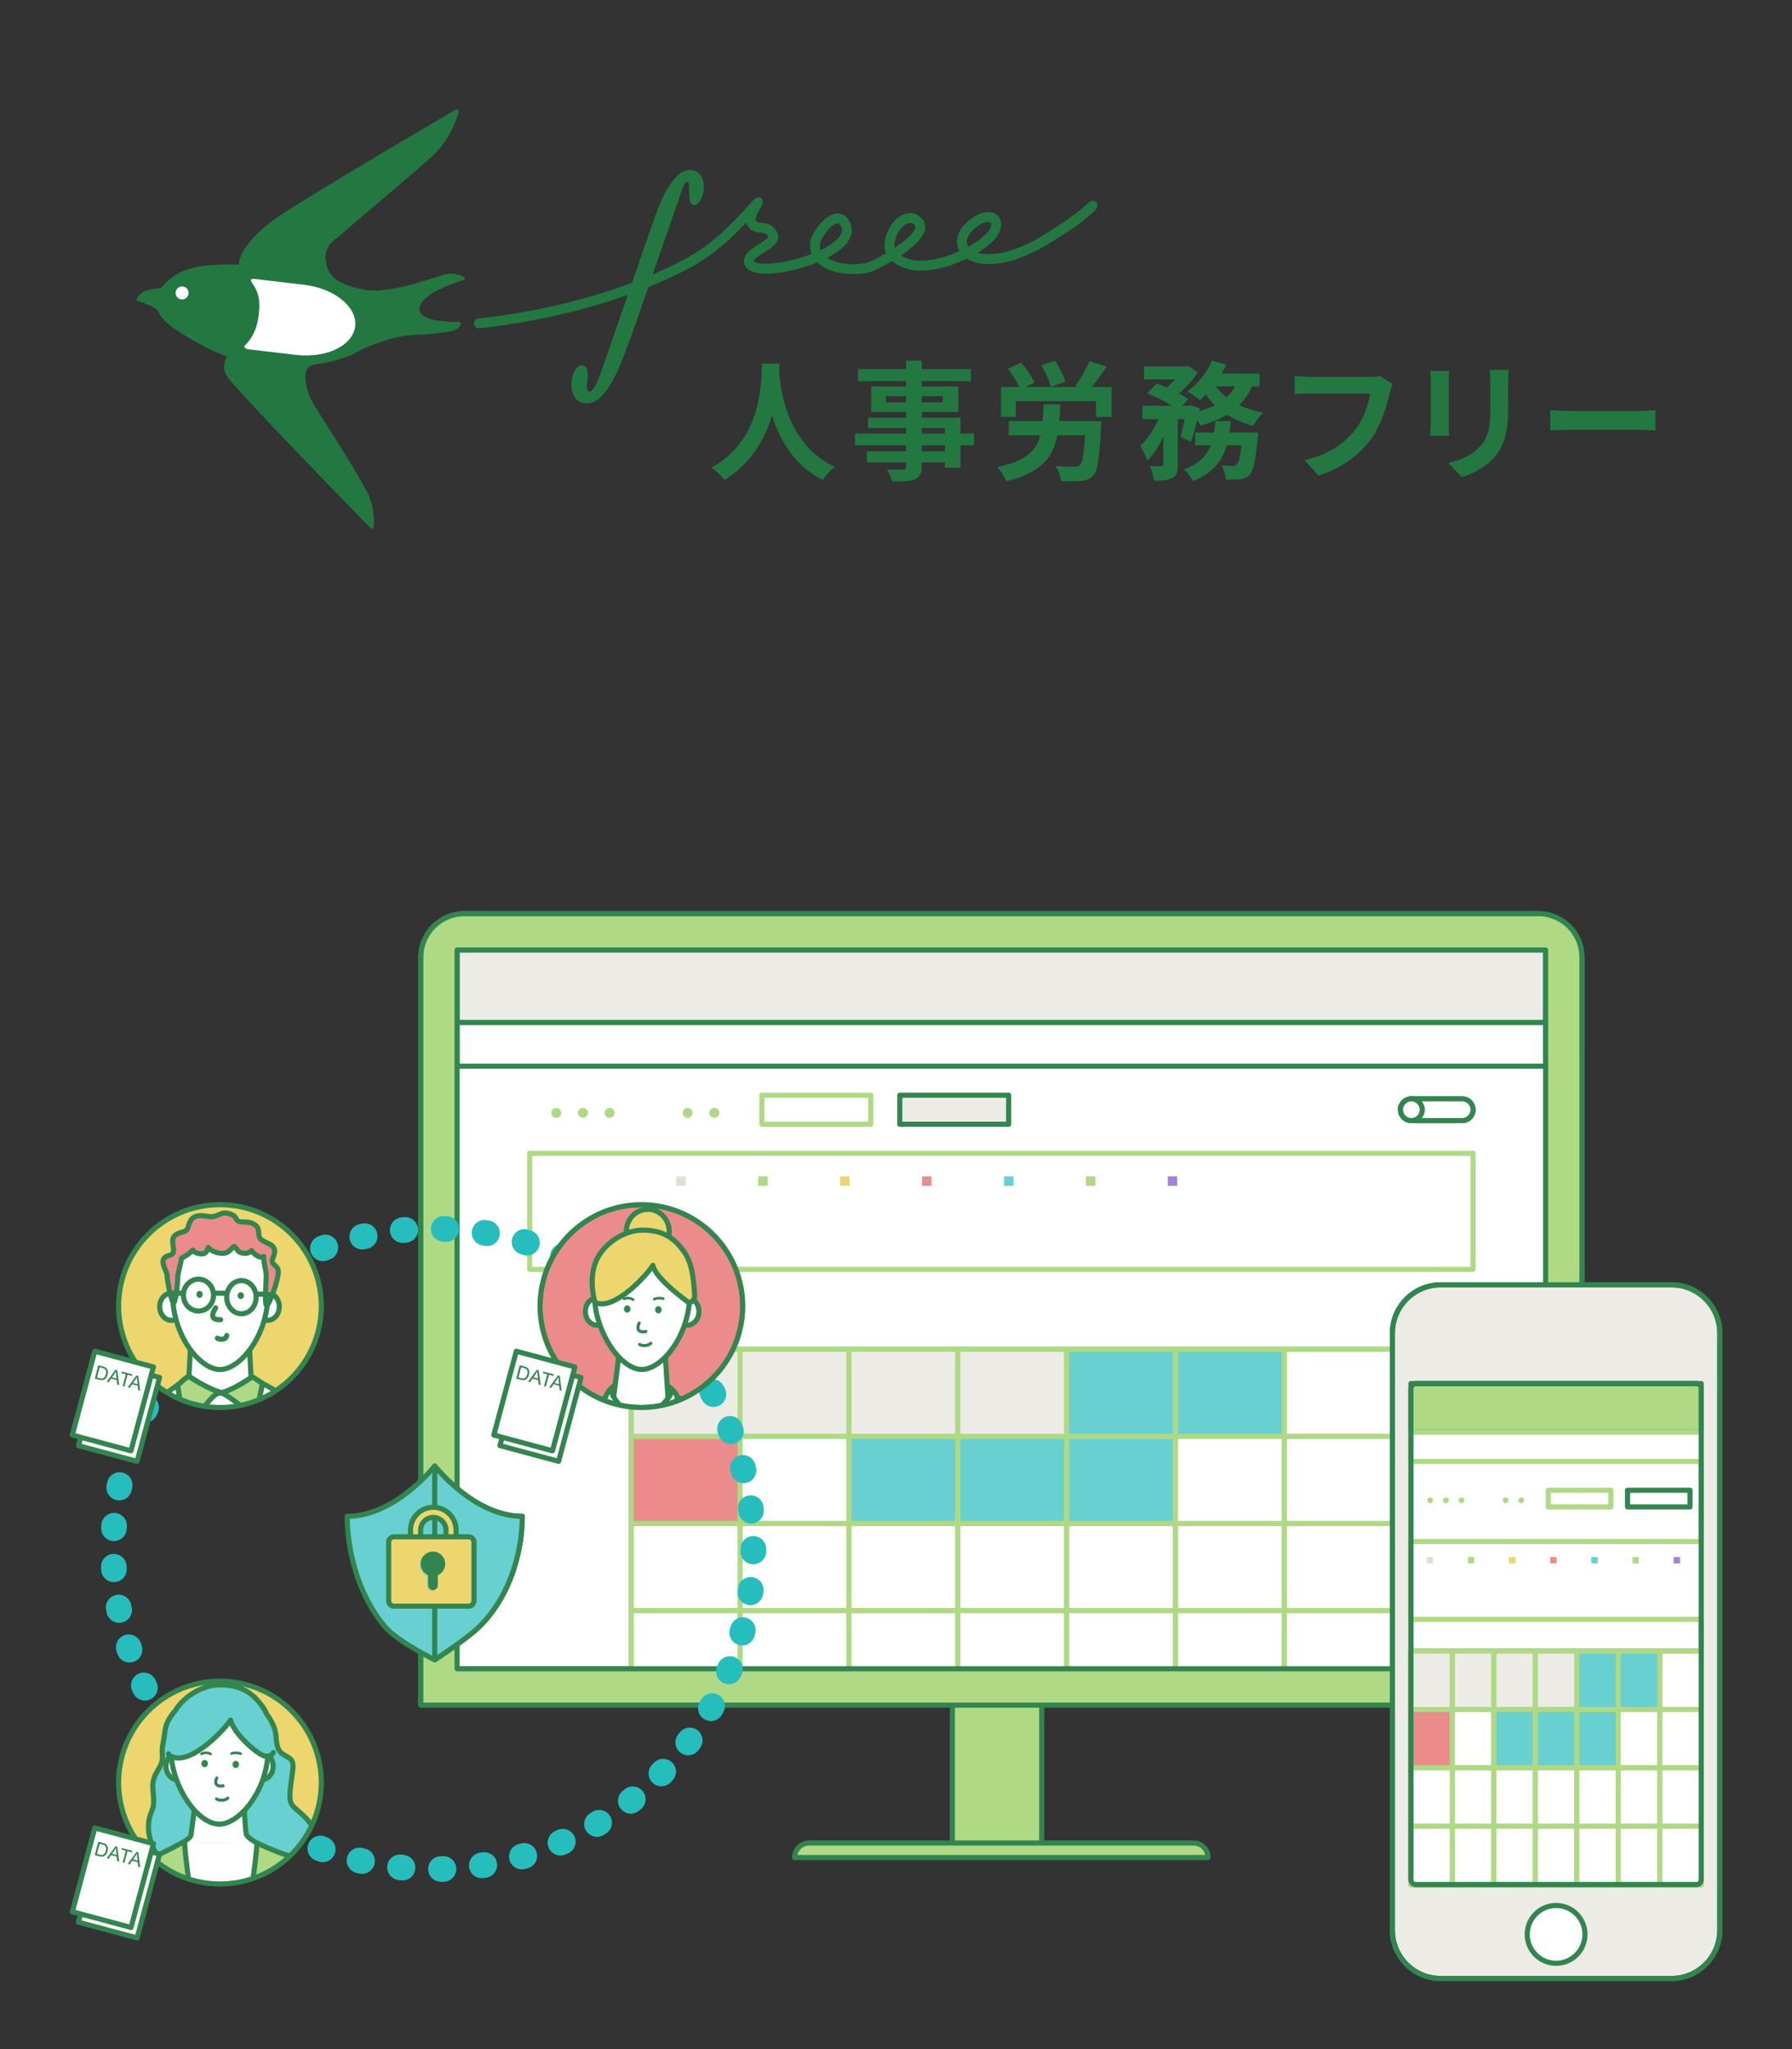 <?xml version="1.0" encoding="utf-8"?>
<!-- Generator: Adobe Illustrator 23.0.0, SVG Export Plug-In . SVG Version: 6.00 Build 0)  -->
<svg version="1.1" id="レイヤー_1" xmlns="http://www.w3.org/2000/svg" xmlns:xlink="http://www.w3.org/1999/xlink" x="0px"
	 y="0px" viewBox="0 0 700 800" style="enable-background:new 0 0 700 800;" xml:space="preserve">
<rect x="0" y="0" width="700" height="800" fill="#333333" stroke="none"/>
<style type="text/css">
	.st0{fill:#EDEBE6;stroke:#338550;stroke-width:2;stroke-linecap:round;stroke-linejoin:round;stroke-miterlimit:10;}
	.st1{fill:#FFFFFF;stroke:#338550;stroke-width:1.866;stroke-linecap:round;stroke-linejoin:round;stroke-miterlimit:10;}
	.st2{fill:#AFD984;stroke:#338550;stroke-width:2;stroke-linecap:round;stroke-linejoin:round;stroke-miterlimit:10;}
	.st3{fill:none;stroke:#338550;stroke-width:2;stroke-linecap:round;stroke-linejoin:round;stroke-miterlimit:10;}
	.st4{fill:#FFFFFF;stroke:#338550;stroke-width:2;stroke-linecap:round;stroke-linejoin:round;stroke-miterlimit:10;}
	.st5{fill:#FFFFFF;stroke:#AFD984;stroke-width:2;stroke-linecap:round;stroke-linejoin:round;stroke-miterlimit:10;}
	.st6{fill:#EDEBE6;stroke:#AFD984;stroke-width:2;stroke-linecap:round;stroke-linejoin:round;stroke-miterlimit:10;}
	.st7{fill:#EC8B8B;stroke:#AFD984;stroke-width:2;stroke-miterlimit:10;}
	.st8{fill:#68D0D0;stroke:#AFD984;stroke-width:2;stroke-linecap:round;stroke-linejoin:round;stroke-miterlimit:10;}
	.st9{enable-background:new    ;}
	.st10{fill:#E2DED5;}
	.st11{fill:#AFD984;}
	.st12{fill:#ECD66D;}
	.st13{fill:#EC8B8B;}
	.st14{fill:#68D0D0;}
	.st15{fill:#A184D9;}
	.st16{fill:none;stroke:#26BDBD;stroke-width:10;stroke-linecap:round;stroke-linejoin:round;stroke-dasharray:1.002,15.03;}
	.st17{clip-path:url(#SVGID_2_);}
	.st18{fill:#EC8B8B;stroke:#338550;stroke-width:2;stroke-linecap:round;stroke-linejoin:round;stroke-miterlimit:10;}
	.st19{fill:#338550;stroke:#338550;stroke-width:0.5;stroke-linecap:round;stroke-linejoin:round;stroke-miterlimit:10;}
	.st20{fill:none;stroke:#338550;stroke-width:0.5;stroke-linecap:round;stroke-linejoin:round;stroke-miterlimit:10;}
	.st21{fill:none;}
	.st22{clip-path:url(#SVGID_6_);}
	.st23{fill:#ECD66D;stroke:#338550;stroke-width:2;stroke-linecap:round;stroke-linejoin:round;stroke-miterlimit:10;}
	.st24{fill:#FFFFFF;stroke:#338550;stroke-width:1.2;stroke-linecap:round;stroke-linejoin:round;stroke-miterlimit:10;}
	.st25{fill:#338550;}
	.st26{fill:#FFFFFF;stroke:#338550;stroke-linecap:round;stroke-linejoin:round;stroke-miterlimit:10;}
	.st27{clip-path:url(#SVGID_8_);fill:none;}
	
		.st28{clip-path:url(#SVGID_10_);fill:none;stroke:#338550;stroke-width:2;stroke-linecap:round;stroke-linejoin:round;stroke-miterlimit:10;}
	.st29{clip-path:url(#SVGID_12_);}
	.st30{fill:#68D0D0;stroke:#338550;stroke-width:2;stroke-linecap:round;stroke-linejoin:round;stroke-miterlimit:10;}
	.st31{fill:#FFFFFF;}
	.st32{fill:none;stroke:#338550;stroke-width:2;stroke-miterlimit:10;}
	.st33{fill:#BDD39F;}
	.st34{fill:#237841;}
</style>
<g>
	<path class="st0" d="M600.93,356.72H181.39c-9.39,0-17.01,7.61-17.01,17.01v34.02v212.6v45.35h17.01h419.54h17.01v-45.35V407.74
		v-34.02C617.94,364.33,610.32,356.72,600.93,356.72z"/>
	<rect x="178.55" y="407.17" class="st1" width="425.21" height="244.35"/>
	<g>
		<rect x="372.03" y="665.69" class="st2" width="34.88" height="56.95"/>
		<path class="st2" d="M316.07,719.54c-3.13,0-5.67,2.54-5.67,5.67h161.51c0-3.13-2.54-5.67-5.67-5.67H316.07z"/>
	</g>
	<rect x="178.55" y="370.89" class="st3" width="425.21" height="28.35"/>
	<rect x="178.55" y="399.24" class="st4" width="425.21" height="17.01"/>
	<rect x="206.9" y="450.26" class="st5" width="368.5" height="45.35"/>
	<rect x="246.59" y="526.79" class="st3" width="297.64" height="136.06"/>
	<rect x="246.59" y="526.79" class="st6" width="42.52" height="34.02"/>
	<rect x="246.59" y="560.81" class="st7" width="42.52" height="34.02"/>
	<rect x="246.59" y="594.83" class="st5" width="42.52" height="34.02"/>
	<rect x="246.59" y="628.84" class="st5" width="42.52" height="34.02"/>
	<rect x="289.11" y="526.79" class="st6" width="42.52" height="34.02"/>
	<rect x="289.11" y="560.81" class="st5" width="42.52" height="34.02"/>
	<rect x="289.11" y="594.83" class="st5" width="42.52" height="34.02"/>
	<rect x="289.11" y="628.84" class="st5" width="42.52" height="34.02"/>
	<rect x="331.63" y="526.79" class="st6" width="42.52" height="34.02"/>
	<rect x="331.63" y="560.81" class="st8" width="42.52" height="34.02"/>
	<rect x="331.63" y="594.83" class="st5" width="42.52" height="34.02"/>
	<rect x="331.63" y="628.84" class="st5" width="42.52" height="34.02"/>
	<rect x="374.15" y="526.79" class="st6" width="42.52" height="34.02"/>
	<rect x="374.15" y="560.81" class="st8" width="42.52" height="34.02"/>
	<rect x="374.15" y="594.83" class="st5" width="42.52" height="34.02"/>
	<rect x="374.15" y="628.84" class="st5" width="42.52" height="34.02"/>
	<rect x="416.67" y="526.79" class="st8" width="42.52" height="34.02"/>
	<rect x="416.67" y="560.81" class="st8" width="42.52" height="34.02"/>
	<rect x="416.67" y="594.83" class="st5" width="42.52" height="34.02"/>
	<rect x="416.67" y="628.84" class="st5" width="42.52" height="34.02"/>
	<rect x="459.19" y="526.79" class="st8" width="42.52" height="34.02"/>
	<rect x="459.19" y="560.81" class="st5" width="42.52" height="34.02"/>
	<rect x="459.19" y="594.83" class="st5" width="42.52" height="34.02"/>
	<rect x="459.19" y="628.84" class="st5" width="42.52" height="34.02"/>
	<rect x="501.71" y="526.79" class="st5" width="42.52" height="34.02"/>
	<rect x="501.71" y="560.81" class="st5" width="42.52" height="34.02"/>
	<rect x="501.71" y="594.83" class="st5" width="42.52" height="34.02"/>
	<rect x="501.71" y="628.84" class="st5" width="42.52" height="34.02"/>
	<rect x="297.61" y="427.58" class="st5" width="42.53" height="11.34"/>
	<rect x="351.48" y="427.58" class="st0" width="42.53" height="11.34"/>
	<g>
		<path class="st4" d="M547.07,433.25c0,2.35,1.9,4.25,4.25,4.25h19.84c2.35,0,4.25-1.9,4.25-4.25s-1.9-4.25-4.25-4.25h-19.84
			C548.97,429,547.07,430.9,547.07,433.25C547.07,433.25,547.07,430.9,547.07,433.25z"/>
		<path class="st4" d="M547.07,433.25c0,2.35,1.9,4.25,4.25,4.25h19.84c2.35,0,4.25-1.9,4.25-4.25s-1.9-4.25-4.25-4.25h-19.84
			C548.97,429,547.07,430.9,547.07,433.25C547.07,433.25,547.07,430.9,547.07,433.25z"/>
	</g>
	<path class="st4" d="M555.57,433.25c0,2.35-1.9,4.25-4.25,4.25s-4.25-1.9-4.25-4.25s1.9-4.25,4.25-4.25S555.57,430.9,555.57,433.25
		z"/>
	<path class="st2" d="M600.93,356.72H181.39c-9.39,0-17.01,7.61-17.01,17.01v34.02v212.6v45.35h17.01h419.54h17.01v-45.35V407.74
		v-34.02C617.94,364.33,610.32,356.72,600.93,356.72z M603.76,651.52H178.55V370.89h425.21V651.52z"/>
	<g class="st9">
		<path class="st10" d="M264.17,459.28h3.69v3.69h-3.69V459.28z"/>
	</g>
	<g class="st9">
		<path class="st11" d="M296.17,459.28h3.69v3.69h-3.69V459.28z"/>
	</g>
	<g class="st9">
		<path class="st12" d="M328.17,459.28h3.69v3.69h-3.69V459.28z"/>
	</g>
	<g class="st9">
		<path class="st13" d="M360.17,459.28h3.69v3.69h-3.69V459.28z"/>
	</g>
	<g class="st9">
		<path class="st14" d="M392.17,459.28h3.69v3.69h-3.69V459.28z"/>
	</g>
	<g class="st9">
		<path class="st11" d="M424.17,459.28h3.69v3.69h-3.69V459.28z"/>
	</g>
	<g class="st9">
		<path class="st15" d="M456.17,459.28h3.69v3.69h-3.69V459.28z"/>
	</g>
	<g class="st9">
		<path class="st11" d="M217.28,432.54c0.32,0,0.64,0.08,0.95,0.25s0.55,0.41,0.73,0.72s0.26,0.63,0.26,0.97
			c0,0.54-0.19,0.99-0.57,1.37s-0.83,0.57-1.37,0.57s-0.99-0.19-1.37-0.57s-0.57-0.83-0.57-1.37c0-0.34,0.09-0.66,0.26-0.97
			s0.41-0.55,0.73-0.71C216.63,432.62,216.95,432.54,217.28,432.54z"/>
		<path class="st11" d="M227.71,432.54c0.32,0,0.64,0.08,0.95,0.25s0.55,0.41,0.73,0.72s0.26,0.63,0.26,0.97
			c0,0.54-0.19,0.99-0.57,1.37s-0.83,0.57-1.37,0.57s-0.99-0.19-1.37-0.57s-0.57-0.83-0.57-1.37c0-0.34,0.09-0.66,0.26-0.97
			s0.41-0.55,0.73-0.71C227.07,432.62,227.38,432.54,227.71,432.54z"/>
		<path class="st11" d="M238.14,432.54c0.32,0,0.64,0.08,0.95,0.25s0.55,0.41,0.73,0.72s0.26,0.63,0.26,0.97
			c0,0.54-0.19,0.99-0.57,1.37s-0.83,0.57-1.37,0.57s-0.99-0.19-1.37-0.57s-0.57-0.83-0.57-1.37c0-0.34,0.09-0.66,0.26-0.97
			s0.41-0.55,0.73-0.71C237.5,432.62,237.81,432.54,238.14,432.54z"/>
	</g>
	<g class="st9">
		<path class="st11" d="M268.61,432.54c0.32,0,0.64,0.08,0.95,0.25s0.55,0.41,0.73,0.72s0.26,0.63,0.26,0.97
			c0,0.54-0.19,0.99-0.57,1.37s-0.83,0.57-1.37,0.57s-0.99-0.19-1.37-0.57s-0.57-0.83-0.57-1.37c0-0.34,0.09-0.66,0.26-0.97
			s0.41-0.55,0.73-0.71C267.96,432.62,268.28,432.54,268.61,432.54z"/>
		<path class="st11" d="M279.04,432.54c0.32,0,0.64,0.08,0.95,0.25s0.55,0.41,0.73,0.72s0.26,0.63,0.26,0.97
			c0,0.54-0.19,0.99-0.57,1.37s-0.83,0.57-1.37,0.57s-0.99-0.19-1.37-0.57s-0.57-0.83-0.57-1.37c0-0.34,0.09-0.66,0.26-0.97
			s0.41-0.55,0.73-0.71C278.39,432.62,278.71,432.54,279.04,432.54z"/>
	</g>
	<path class="st0" d="M671.79,753.62c0,10.34-8.46,18.8-18.81,18.8h-90.27c-10.34,0-18.81-8.46-18.8-18.8V520.43
		c0-10.34,8.46-18.81,18.8-18.81h90.27c10.34,0,18.81,8.46,18.81,18.81V753.62z"/>
	<path class="st3" d="M671.79,753.62c0,10.34-8.46,18.8-18.81,18.8h-90.27c-10.34,0-18.81-8.46-18.8-18.8V520.43
		c0-10.34,8.46-18.81,18.8-18.81h90.27c10.34,0,18.81,8.46,18.81,18.81V753.62z"/>
	<path class="st4" d="M619.13,755.21c0,6.23-5.05,11.29-11.28,11.29c-6.23,0-11.28-5.05-11.28-11.29c0-6.23,5.05-11.28,11.29-11.28
		C614.08,743.93,619.13,748.98,619.13,755.21z"/>
	<path class="st4" d="M664.54,733.88c0,1.04-0.85,1.88-1.89,1.88H553.04c-1.04,0-1.89-0.85-1.89-1.88V542.06
		c0-1.03,0.85-1.88,1.89-1.88h109.61c1.04,0,1.89,0.85,1.89,1.88V733.88z"/>
	<rect x="551.15" y="540.16" class="st2" width="113.39" height="18.99"/>
	<rect x="551.15" y="559.15" class="st5" width="113.39" height="11.4"/>
	<rect x="551.15" y="601.84" class="st5" width="113.39" height="30.39"/>
	<rect x="551.15" y="644.62" class="st3" width="113.39" height="91.16"/>
	<rect x="551.15" y="644.62" class="st6" width="16.2" height="22.79"/>
	<rect x="551.15" y="667.41" class="st7" width="16.2" height="22.79"/>
	<rect x="551.15" y="690.2" class="st5" width="16.2" height="22.79"/>
	<rect x="551.15" y="712.99" class="st5" width="16.2" height="22.79"/>
	<rect x="567.35" y="644.62" class="st6" width="16.2" height="22.79"/>
	<rect x="567.35" y="667.41" class="st5" width="16.2" height="22.79"/>
	<rect x="567.35" y="690.2" class="st5" width="16.2" height="22.79"/>
	<rect x="567.35" y="712.99" class="st5" width="16.2" height="22.79"/>
	<rect x="583.55" y="644.62" class="st6" width="16.2" height="22.79"/>
	<rect x="583.55" y="667.41" class="st8" width="16.2" height="22.79"/>
	<rect x="583.55" y="690.2" class="st5" width="16.2" height="22.79"/>
	<rect x="583.55" y="712.99" class="st5" width="16.2" height="22.79"/>
	<rect x="599.75" y="644.62" class="st6" width="16.2" height="22.79"/>
	<rect x="599.75" y="667.41" class="st8" width="16.2" height="22.79"/>
	<rect x="599.75" y="690.2" class="st5" width="16.2" height="22.79"/>
	<rect x="599.75" y="712.99" class="st5" width="16.2" height="22.79"/>
	<rect x="615.95" y="644.62" class="st8" width="16.2" height="22.79"/>
	<rect x="615.95" y="667.41" class="st8" width="16.2" height="22.79"/>
	<rect x="615.95" y="690.2" class="st5" width="16.2" height="22.79"/>
	<rect x="615.95" y="712.99" class="st5" width="16.2" height="22.79"/>
	<rect x="632.14" y="644.62" class="st8" width="16.2" height="22.79"/>
	<rect x="632.14" y="667.41" class="st5" width="16.2" height="22.79"/>
	<rect x="632.14" y="690.2" class="st5" width="16.2" height="22.79"/>
	<rect x="632.14" y="712.99" class="st5" width="16.2" height="22.79"/>
	<rect x="648.34" y="644.62" class="st5" width="16.2" height="22.79"/>
	<rect x="648.34" y="667.41" class="st5" width="16.2" height="22.79"/>
	<rect x="648.34" y="690.2" class="st5" width="16.2" height="22.79"/>
	<rect x="648.34" y="712.99" class="st5" width="16.2" height="22.79"/>
	<rect x="604.8" y="581.81" class="st5" width="24.43" height="6.51"/>
	<rect x="635.74" y="581.81" class="st4" width="24.43" height="6.51"/>
	<g class="st9">
		<path class="st10" d="M557.31,607.89h2.47v2.47h-2.47V607.89z"/>
	</g>
	<g class="st9">
		<path class="st11" d="M573.39,607.89h2.47v2.47h-2.47V607.89z"/>
	</g>
	<g class="st9">
		<path class="st12" d="M589.47,607.89h2.47v2.47h-2.47V607.89z"/>
	</g>
	<g class="st9">
		<path class="st13" d="M605.55,607.89h2.47v2.47h-2.47V607.89z"/>
	</g>
	<g class="st9">
		<path class="st14" d="M621.63,607.89h2.47v2.47h-2.47V607.89z"/>
	</g>
	<g class="st9">
		<path class="st11" d="M637.71,607.89h2.47v2.47h-2.47V607.89z"/>
	</g>
	<g class="st9">
		<path class="st15" d="M653.79,607.89h2.47v2.47h-2.47V607.89z"/>
	</g>
	<g class="st9">
		<path class="st11" d="M558.65,584.65c0.19,0,0.37,0.05,0.55,0.14c0.18,0.1,0.32,0.23,0.42,0.41s0.15,0.36,0.15,0.56
			c0,0.31-0.11,0.57-0.33,0.79c-0.22,0.22-0.48,0.33-0.79,0.33s-0.57-0.11-0.79-0.33c-0.22-0.22-0.33-0.48-0.33-0.79
			c0-0.19,0.05-0.38,0.15-0.56s0.24-0.31,0.42-0.41C558.28,584.7,558.47,584.65,558.65,584.65z"/>
		<path class="st11" d="M564.77,584.65c0.19,0,0.37,0.05,0.55,0.14c0.18,0.1,0.32,0.23,0.42,0.41s0.15,0.36,0.15,0.56
			c0,0.31-0.11,0.57-0.33,0.79c-0.22,0.22-0.48,0.33-0.79,0.33s-0.57-0.11-0.79-0.33c-0.22-0.22-0.33-0.48-0.33-0.79
			c0-0.19,0.05-0.38,0.15-0.56s0.24-0.31,0.42-0.41C564.41,584.7,564.59,584.65,564.77,584.65z"/>
		<path class="st11" d="M570.9,584.65c0.18,0,0.37,0.05,0.54,0.14c0.18,0.1,0.32,0.23,0.42,0.41s0.15,0.36,0.15,0.56
			c0,0.31-0.11,0.57-0.33,0.79c-0.22,0.22-0.48,0.33-0.79,0.33s-0.57-0.11-0.79-0.33c-0.22-0.22-0.33-0.48-0.33-0.79
			c0-0.19,0.05-0.38,0.15-0.56c0.1-0.18,0.24-0.31,0.42-0.41C570.52,584.69,570.71,584.65,570.9,584.65z"/>
	</g>
	<g class="st9">
		<path class="st11" d="M588.14,584.65c0.19,0,0.37,0.05,0.55,0.14c0.18,0.1,0.32,0.23,0.42,0.41s0.15,0.36,0.15,0.56
			c0,0.31-0.11,0.57-0.33,0.79c-0.22,0.22-0.48,0.33-0.79,0.33s-0.57-0.11-0.79-0.33c-0.22-0.22-0.33-0.48-0.33-0.79
			c0-0.19,0.05-0.38,0.15-0.56s0.24-0.31,0.42-0.41C587.77,584.7,587.95,584.65,588.14,584.65z"/>
		<path class="st11" d="M594.26,584.65c0.19,0,0.37,0.05,0.55,0.14c0.18,0.1,0.32,0.23,0.42,0.41s0.15,0.36,0.15,0.56
			c0,0.31-0.11,0.57-0.33,0.79c-0.22,0.22-0.48,0.33-0.79,0.33s-0.57-0.11-0.79-0.33c-0.22-0.22-0.33-0.48-0.33-0.79
			c0-0.19,0.05-0.38,0.15-0.56s0.24-0.31,0.42-0.41C593.89,584.7,594.07,584.65,594.26,584.65z"/>
	</g>
	<g>
		<ellipse class="st16" cx="169.26" cy="604.71" rx="125.02" ry="125.02"/>
	</g>
	<circle class="st12" cx="85.92" cy="509.91" r="39.59"/>
	<g>
		<g>
			<g>
				<defs>
					<circle id="SVGID_1_" cx="85.92" cy="509.91" r="39.59"/>
				</defs>
				<clipPath id="SVGID_2_">
					<use xlink:href="#SVGID_1_"  style="overflow:visible;"/>
				</clipPath>
				<g class="st17">
					<path class="st4" d="M62.39,510.16c0,2.94,2.04,5.32,4.55,5.32s4.55-2.38,4.55-5.32c0-2.94-2.04-5.32-4.55-5.32
						S62.39,507.22,62.39,510.16z"/>
					<path class="st4" d="M100,510.16c0,2.94,2.04,5.32,4.55,5.32s4.55-2.38,4.55-5.32c0-2.94-2.04-5.32-4.55-5.32
						C102.03,504.84,100,507.22,100,510.16z"/>
					<polygon class="st4" points="99.14,558.05 72.71,558.05 74.96,515.47 96.89,515.47 					"/>
					<path class="st4" d="M104.64,505.3c0,16.23-10.93,29.39-18.71,29.39s-18.5-13.16-18.5-29.39s8.87-29.39,18.5-29.39
						c6.18,0,16.15,7.88,19.63,16.06C107.49,496.53,104.64,499.49,104.64,505.3z"/>
					<path class="st18" d="M65.3,498.22c-0.03-2.14-2.73-5.07-1.1-7.1c0.89-1.11,3.03-0.8,3.44-2.08c0.58-1.82-0.73-4.12,0.1-5.91
						c0.55-1.19,2.46-1.89,3.65-2.16c2.34-0.52,1.9-2.11,2.84-4.01c0.89-1.8,2.4-2.36,4.28-2.36c1.66,0,3.05,0.56,4.72,0.37
						c1.57-0.18,2.92-1.33,4.48-1.4c1.06-0.05,2.55,0.45,3.47,0.96c0.92,0.51,0.92,1.41,1.59,2.02c0.76,0.69,2.71,0.49,3.66,0.58
						c1.08,0.1,1.87,0.25,2.83,0.84c2.06,1.25,1.56,2.54,1.95,4.6c0.44,2.29,3.94,2.48,5.32,4.05c1.65,1.87,0.2,3.51-0.17,5.42
						c-0.21,1.08,0.6,1.51,1.31,2.25c0.8,0.84,1.04,1.14,1.04,2.34c-0.01,3.2-3.5,12.75-4.5,13.03s-0.22-9.5-0.22-11.56
						c0-2.11-0.94-4.28-1-7.56c-1.25,1.14-4.4-1.33-4.69-2.31c-1.21,1.14-2.33,1.31-3.94,0.9c-1.6-0.4-1.72-1.5-2.83-2.52
						c-1.44,0.85-1.9,2.33-3.76,2.64c-2.11,0.35-5.08-0.57-6.45-2.24c-0.48,1.44-1,2.67-2.63,2.53c-1.07-0.1-2.87-0.37-3.35-1.49
						c-1.21,1.3-2.86,2.37-4.43,3.16c-0.38,2.72-1.5,5.72-1.5,7.78s-0.86,10.78-1.79,9.47C66.71,507.13,65.21,499.35,65.3,498.22"/>
					<path class="st4" d="M66.19,504.88h5.46h11.56h5.83c0,0,13.17,0.36,14.68,0.43c1.51,0.06,3.11,0.4,3.11,0.4"/>
					<path class="st4" d="M84.24,510.6c-2.94,4.75,0.5,4.63,1.96,4.63"/>
					<path class="st4" d="M84.92,522.47c0.5,0.44,3.34,0.94,3.64-1.06"/>
					<path class="st4" d="M83.42,505.63c0,3.43-2.64,6.22-5.89,6.22s-5.89-2.78-5.89-6.22c0-3.43,2.64-6.22,5.89-6.22
						C80.79,499.41,83.42,502.2,83.42,505.63z"/>
					<path class="st4" d="M100.06,506.44c0,3.57-2.57,6.47-5.75,6.47s-5.75-2.9-5.75-6.47s2.57-6.47,5.75-6.47
						S100.06,502.87,100.06,506.44z"/>
					<path class="st19" d="M78.94,505.35c0,0.62-0.44,1.11-0.99,1.11c-0.54,0-0.99-0.5-0.99-1.11s0.44-1.11,0.99-1.11
						C78.5,504.24,78.94,504.73,78.94,505.35z"/>
					<path class="st19" d="M95.06,505.82c0,0.6-0.45,1.09-1.01,1.09c-0.56,0-1.01-0.49-1.01-1.09s0.45-1.09,1.01-1.09
						C94.61,504.73,95.06,505.22,95.06,505.82z"/>
					<path class="st4" d="M86.51,543.65c-1.58,0-8.76-3.49-12.74-6.3c-2.1,1.02-2.62,2.23-4.45,3.45
						c2.42,15.77,13.07,66.56,15.07,66.56c2.03,0,15.57-53.7,18.18-67.23c-1.68-0.89-2.38-1.76-4.15-2.54
						C93.79,540.89,88.12,543.65,86.51,543.65z"/>
					<path class="st4" d="M77.96,548.48c1.07,1.99,5.22,9.01,5.47,9.57c0.25,0.56-6,25.69-6.69,30.56
						c-0.69,4.88,7.9,21.88,7.9,21.88l10.66-22.25c0,0-4.75-28.81-5-29.5c-0.25-0.69,4.62-10.19,5-12.04s-4.87-2.85-4.87-2.85h-9.38
						l-1.88,2.25L77.96,548.48z"/>
					<path class="st2" d="M78.55,551.23c1.25-2.13,5.09-7.43,7.42-7.43c2.33,0,10.05,6.81,11.46,7.56c0.72,0.38,1.33,0.83,2.39,1.25
						c1.25-5.3,2.23-9.73,2.77-12.48c-1.68-0.89-2.38-1.76-4.15-2.54c-4.64,3.3-10.31,6.06-11.92,6.06c-1.58,0-8.76-3.49-12.74-6.3
						c-2.1,1.02-2.62,2.23-4.45,3.45c0.55,3.59,1.53,9.02,2.74,15.25C74.53,554.75,77.71,552.66,78.55,551.23z"/>
					<path class="st4" d="M133.44,558.05c0-5.25-15.75-10.28-18.75-11.22c-1.53-0.48-6.39-3.68-12.11-6.7
						c-2.61,13.53-16.15,67.23-18.18,67.23c-2.01,0-12.65-50.8-15.07-66.56c-3.53,2.35-6.4,4.76-8.07,6.03
						c-3.94,3.01-20.44,5.78-20.25,11.22c0.1,3-3.19,46.31-3.56,52.5c0,0,29.69,9.75,45.69,9.75s51.22-5.81,51.22-5.81
						C134.7,612.24,133.44,563.3,133.44,558.05z"/>
					<path class="st4" d="M62.54,545.83l-2.33,10.22c0,0,6.35,1.31,6.6,2s-6.79,3.63-5.6,6.4c4.26,10.01,14.59,34.19,19.48,44.66"/>
					<path class="st4" d="M111.08,545.4l2.33,10.23c0,0-6.35,1.31-6.6,2s6.79,3.63,5.6,6.41c-4.26,10.01-15.24,33.61-21.62,43.83"/>
					<path class="st20" d="M133.44,558.05c0-5.25-15.75-10.28-18.75-11.22c-1.53-0.48-6.39-3.68-12.11-6.7
						c-2.61,13.53-16.15,67.23-18.18,67.23c-2.01,0-12.65-50.8-15.07-66.56c-3.53,2.35-6.4,4.76-8.07,6.03
						c-3.94,3.01-20.44,5.78-20.25,11.22c0.1,3-3.19,46.31-3.56,52.5c0,0,29.69,9.75,45.69,9.75s51.22-5.81,51.22-5.81
						C134.7,612.24,133.44,563.3,133.44,558.05z"/>
					<path class="st20" d="M86.51,543.65c-1.58,0-7.27-3.49-11.25-6.3c-2.1,1.02-4.11,2.23-5.94,3.45
						c2.42,15.77,13.07,66.56,15.07,66.56c2.03,0,15.57-53.7,18.18-67.23c-1.68-0.89-3.44-1.76-5.21-2.54
						C92.73,540.89,88.12,543.65,86.51,543.65z"/>
				</g>
			</g>
		</g>
	</g>
	<circle class="st21" cx="85.92" cy="509.91" r="39.59"/>
	<circle class="st3" cx="85.92" cy="509.91" r="39.59"/>
	<g>
		<g>
			<path id="SVGID_3_" class="st13" d="M290.13,509.91c0,21.87-17.73,39.59-39.59,39.59c-21.87,0-39.59-17.73-39.59-39.59
				c0-21.86,17.73-39.59,39.59-39.59C272.4,470.32,290.13,488.05,290.13,509.91z"/>
		</g>
		<g>
			<g>
				<defs>
					<circle id="SVGID_4_" cx="250.54" cy="509.91" r="39.59"/>
				</defs>
				<clipPath id="SVGID_6_">
					<use xlink:href="#SVGID_4_"  style="overflow:visible;"/>
				</clipPath>
				<g class="st22">
					<path class="st4" d="M290.68,559.5c-2.18-6.06-13.4-8.75-15.95-9.55c-1.3-0.41-5.44-2.04-10.3-4.61
						c-1.43-0.76-7.08-2.27-14.17-2.27c-7.09,0-12.56,1.8-14.12,2.84c-3,2-5.45,2.96-6.87,4.04c-3.35,2.55-14.4,3.99-17.23,9.55
						c-3.03,5.96-2.71,39.4-3.03,44.67c0,0,25.25,8.29,38.87,8.29c13.61,0,43.58-4.94,43.58-4.94
						C291.75,605.6,295.09,571.7,290.68,559.5z"/>
					<path class="st4" d="M243.63,553.14c-3.9,3.57-8.71,4.98-8.43,2.91c0.28-2.07,0.92-7.11,1.07-9.23
						c0.15-2.12,2.26-8.12,12.92-8.31c10.66-0.19,14.95,4.75,15.24,6.83s1.04,7.89,1.51,9.49s-0.38,4.41-7.22-2.16"/>
					<path class="st23" d="M261.41,480.76c0,4.76-3.75,8.63-8.37,8.63c-4.63,0-8.38-3.86-8.38-8.63c0-4.76,3.75-8.63,8.38-8.63
						C257.66,472.14,261.41,476,261.41,480.76z"/>
					<path class="st4" d="M228.66,512.05c0,2.93,2.04,5.31,4.55,5.31s4.55-2.38,4.55-5.31c0-2.94-2.04-5.32-4.55-5.32
						S228.66,509.12,228.66,512.05z"/>
					<path class="st4" d="M263.93,512.05c0,2.93,2.04,5.31,4.55,5.31c2.51,0,4.55-2.38,4.55-5.31c0-2.94-2.04-5.32-4.55-5.32
						C265.96,506.74,263.93,509.12,263.93,512.05z"/>
					<polyline class="st4" points="239.73,545.24 242.5,523.27 259.46,523.27 260.95,545.87 					"/>
					<path class="st4" d="M269.42,505.28c0,16.23-10.93,29.39-18.71,29.39c-4.35,0-9.4-4.11-13.2-10.57c-3-5.1-5.3-11.66-5.3-18.82
						c0-16.23,8.87-23.01,18.5-23.01c6.18,0,14.45,1.51,17.92,9.68C270.56,496.51,269.42,499.47,269.42,505.28z"/>
					<path class="st23" d="M250.98,480.26c-6.06,0-13,3.81-16.79,9.55c-3.29,4.99-3.55,11.85-1.81,18.66
						c7.6,3.83,21.27-11.83,22.65-14.46c1.13,5.38,13.07,13.8,14.28,14.76c1.21-0.65,1.77-1.5,2.08-2.48
						c-0.46-6.91-0.94-13.12-4.26-17.73C263.45,483.43,259.09,480.26,250.98,480.26z"/>
					<path class="st24" d="M249.7,516.54c-1.71,3.58,1.31,3.64,2.59,3.27"/>
					<path class="st24" d="M249.85,524.86c0.43,0.5,3.05,0.93,4.38-0.45"/>
					<path class="st25" d="M246.28,511.04c0,0.78-0.57,1.41-1.27,1.41s-1.27-0.63-1.27-1.41s0.57-1.41,1.27-1.41
						S246.28,510.26,246.28,511.04z"/>
					<path class="st25" d="M258.44,511.36c0,0.78-0.57,1.41-1.27,1.41c-0.7,0-1.27-0.63-1.27-1.41c0-0.78,0.57-1.41,1.27-1.41
						C257.87,509.95,258.44,510.58,258.44,511.36z"/>
					<path class="st26" d="M243.76,507.08c1.24-0.52,2.79-0.3,3.56,0.34"/>
					<path class="st26" d="M259.09,507.01c-0.86-0.29-2.77-0.3-3.55,0.24"/>
					<path class="st3" d="M239.04,543.76c0,1.13,2.81,4.88,4.22,6.09c1.41,1.22,7.1,8.17,7.72,8.17s3.81-6.01,5.21-7.14
						c1.41-1.13,5.32-4.97,6.03-7.13"/>
				</g>
			</g>
		</g>
		<g>
			<g>
				<defs>
					<circle id="SVGID_7_" cx="250.54" cy="509.91" r="39.59"/>
				</defs>
				<clipPath id="SVGID_8_">
					<use xlink:href="#SVGID_7_"  style="overflow:visible;"/>
				</clipPath>
				<path class="st27" d="M290.13,509.91c0,21.87-17.73,39.59-39.59,39.59c-21.87,0-39.59-17.73-39.59-39.59
					c0-21.86,17.73-39.59,39.59-39.59C272.4,470.32,290.13,488.05,290.13,509.91z"/>
			</g>
		</g>
		<g>
			<g>
				<defs>
					<circle id="SVGID_9_" cx="250.54" cy="509.91" r="39.59"/>
				</defs>
				<clipPath id="SVGID_10_">
					<use xlink:href="#SVGID_9_"  style="overflow:visible;"/>
				</clipPath>
				<path class="st28" d="M290.13,509.91c0,21.87-17.73,39.59-39.59,39.59c-21.87,0-39.59-17.73-39.59-39.59
					c0-21.86,17.73-39.59,39.59-39.59C272.4,470.32,290.13,488.05,290.13,509.91z"/>
			</g>
		</g>
		<g>
			<path class="st3" d="M290.13,509.91c0,21.87-17.73,39.59-39.59,39.59c-21.87,0-39.59-17.73-39.59-39.59
				c0-21.86,17.73-39.59,39.59-39.59C272.4,470.32,290.13,488.05,290.13,509.91z"/>
		</g>
	</g>
	<g>
		<g>
			<path id="SVGID_5_" class="st12" d="M125.51,695.94c0,21.87-17.73,39.59-39.59,39.59c-21.87,0-39.59-17.73-39.59-39.59
				c0-21.87,17.73-39.59,39.59-39.59S125.51,674.07,125.51,695.94z"/>
		</g>
		<g>
			<g>
				<defs>
					
						<ellipse id="SVGID_11_" transform="matrix(0.016 -1 1 0.016 -611.314 770.629)" cx="85.92" cy="695.94" rx="39.59" ry="39.59"/>
				</defs>
				<clipPath id="SVGID_12_">
					<use xlink:href="#SVGID_11_"  style="overflow:visible;"/>
				</clipPath>
				<g class="st29">
					<path class="st14" d="M85.96,658.61c-6.18,0-12.54,2.37-16.4,8.11c-3.36,4.99-4.38,12.46-2.61,19.26
						c7.75,3.83,21.7-11.83,23.11-14.46c1.15,5.38,13.33,13.8,14.57,14.76c1.23-0.65,1.8-1.5,2.13-2.48
						c-0.47-6.92-1.19-13.21-4.58-17.82C98.41,660.85,94.23,658.61,85.96,658.61z"/>
					<path class="st30" d="M122.62,714.14c-1.73-3.26-4.03-5.39-6.87-7.77c-1.93-1.61-2.5-2.71-2.5-5.25c0-2.86,0.57-5.51,0.87-8.26
						c0.22-1.96,0.9-4.65-0.65-6.09c-1.54-1.43-3.59-1.68-4.6-3.66c-1.06-2.08-0.83-4.46-1.25-6.71c-0.4-2.09-1.44-4.27-2.63-6.04
						c-0.22-0.33-0.48-0.67-0.75-1c-0.5-1.17-1.1-2.27-1.85-3.29c-3.76-5.13-8.21-8.29-16.48-8.29c-6.18,0-13.26,3.81-17.13,9.55
						c-0.1,0.15-0.19,0.3-0.28,0.45c-0.99,1.19-1.95,2.43-2.73,3.85c-1.27,2.3-1.39,4.85-1.77,7.37c-0.19,1.27-0.58,2.53-0.64,3.85
						c-0.06,1.4,0.19,2.89,0.01,4.28c-0.28,2.09-1.77,3.89-2.66,5.75c-1.22,2.56-1.13,4.58-0.86,7.28c0.23,2.34,0.41,4.83-0.57,6.96
						c-3.38,7.4,0.41,15.64,4.97,21.88c3.33,4.56,8.56,5.91,13.52,7.99c7.11,2.98,14.45,4.83,22.22,4.39
						c5.11-0.29,10.34-0.64,14.64-3.64c2.63-1.84,4.74-4.7,6.49-7.37C124.49,725.23,125.6,719.76,122.62,714.14z"/>
					<g id="XMLID_129_">
						<g>
							<path class="st11" d="M130.63,734.01c4.96,12.2,1.21,46.1,0.88,48.01c0,0-33.75,4.94-49.09,4.94
								c-15.33,0-43.77-8.29-43.77-8.29c0.36-5.26,0-38.7,3.41-44.66c3.18-5.55,15.63-6.98,19.4-9.54c1.6-1.08,4.36-2.04,7.74-4.04
								c0.39-0.23,1.56-0.77,2.73-1.46l0.19,0.32c0,3.88,2.85,26.85,5.76,35.29h16.69c2.91-8.44,5.76-30.98,5.76-34.86l0.05-0.2
								c0.31,0.16,0.55,0.28,0.68,0.34c5.49,2.57,10.14,4.21,11.61,4.61C115.54,725.27,128.17,727.95,130.63,734.01z"/>
							<path class="st31" d="M100.38,719.52l-0.05,0.2l-28.21-0.43l-0.19-0.32c1.3-0.78,2.57-1.73,2.68-2.63
								c0.19-1.71,2.12-15.56,2.12-15.56h18.36c0,0,0.7,13.57,1.09,15.2C96.5,717.3,99.05,718.81,100.38,719.52z"/>
							<path class="st31" d="M72.12,719.29l28.21,0.43c0,3.88-2.85,26.42-5.76,34.86H77.88C74.97,746.14,72.12,723.17,72.12,719.29z
								"/>
						</g>
						<g>
							<path class="st3" d="M71.93,718.97c-1.17,0.69-2.34,1.23-2.73,1.46c-3.38,2-6.14,2.96-7.74,4.04
								c-3.77,2.56-16.22,3.99-19.4,9.54c-3.41,5.96-3.05,39.4-3.41,44.66c0,0,28.44,8.29,43.77,8.29c15.34,0,49.09-4.94,49.09-4.94
								c0.33-1.91,4.08-35.81-0.88-48.01c-2.46-6.06-15.09-8.74-17.96-9.54c-1.47-0.4-6.12-2.04-11.61-4.61
								c-0.13-0.06-0.37-0.18-0.68-0.34c-1.33-0.71-3.88-2.22-4.2-3.54c-0.39-1.63-1.09-15.2-1.09-15.2H76.73
								c0,0-1.93,13.85-2.12,15.56C74.5,717.24,73.23,718.19,71.93,718.97z"/>
							<path class="st3" d="M100.33,719.72c0,3.88-2.85,26.42-5.76,34.86H77.88c-2.91-8.44-5.76-31.41-5.76-35.29"/>
						</g>
					</g>
					<path class="st4" d="M74.08,735.96c3.26,1.04,15.1,2.14,24.41,0"/>
					<path class="st4" d="M66.3,685.7c-0.89,0.97-1.45,2.34-1.45,3.86c0,2.93,2.08,5.31,4.64,5.31s4.64-2.38,4.64-5.31"/>
					<path class="st4" d="M97.42,689.56c0,2.93,2.08,5.31,4.64,5.31s4.64-2.38,4.64-5.31c0-1.25-0.37-2.39-1-3.3"/>
					<path class="st31" d="M104.53,685.97c0,16.23-10.96,26.2-18.9,26.2c-4.44,0-9.59-4.11-13.47-10.57
						c-3.06-5.1-5.25-8.72-5.25-15.88c17.01-0.5,22.12-12.34,23.21-13.9c2.11,2.61,1.74,2.23,5.09,7.45
						C97.91,683.45,102.05,683.86,104.53,685.97z"/>
					<path class="st3" d="M104.6,685.79c-1.25,14.82-11.52,26.38-18.96,26.38c-4.44,0-9.59-4.11-13.47-10.57
						c-2.55-4.26-4.61-9.53-5.22-15.32"/>
					<path class="st3" d="M106.75,684.22c-0.32,0.98-1.54,1.42-2.97,1.42c-2.55,0-12.57-8.75-13.72-14.13
						c-1.4,2.62-15.36,18.07-23.11,14.25c0,0-0.79-0.3-1.12-1.05"/>
					<path class="st24" d="M84.7,694.14c-1.52,3.17,1.27,3.41,2.44,3.07"/>
					<path class="st24" d="M84.58,702.3c0.42,0.52,3.02,1.03,4.39-0.32"/>
					<path class="st25" d="M81.21,688.54c0,0.78-0.57,1.41-1.27,1.41s-1.27-0.63-1.27-1.41c0-0.78,0.57-1.41,1.27-1.41
						S81.21,687.76,81.21,688.54z"/>
					<path class="st25" d="M93.37,688.87c0,0.78-0.57,1.41-1.27,1.41s-1.27-0.63-1.27-1.41s0.57-1.41,1.27-1.41
						C92.8,687.46,93.37,688.09,93.37,688.87z"/>
					<path class="st26" d="M78.7,684.72c1.2-0.61,2.76-0.51,3.58,0.07"/>
					<path class="st26" d="M94.02,684.66c-0.84-0.35-2.74-0.52-3.56-0.04"/>
				</g>
			</g>
		</g>
		<g>
			<path class="st32" d="M125.51,695.94c0,21.87-17.73,39.59-39.59,39.59c-21.87,0-39.59-17.73-39.59-39.59
				c0-21.87,17.73-39.59,39.59-39.59S125.51,674.07,125.51,695.94z"/>
		</g>
	</g>
	
		<rect x="29.5" y="539.15" transform="matrix(0.259 -0.966 0.966 0.259 -497.81 453.255)" class="st4" width="33.87" height="23.71"/>
	
		<rect x="27.11" y="535.02" transform="matrix(0.259 -0.966 0.966 0.259 -495.601 447.884)" class="st4" width="33.87" height="23.71"/>
	<g class="st9">
		<path class="st25" d="M37.01,538.21l1.39-5.2l1.79,0.48c0.4,0.11,0.71,0.22,0.91,0.32c0.28,0.15,0.5,0.34,0.66,0.58
			c0.21,0.31,0.34,0.66,0.38,1.05c0.04,0.39,0,0.83-0.13,1.29c-0.11,0.4-0.25,0.73-0.42,1.01s-0.36,0.5-0.56,0.66
			c-0.2,0.16-0.4,0.28-0.6,0.34c-0.2,0.07-0.43,0.1-0.69,0.09s-0.54-0.05-0.86-0.14L37.01,538.21z M37.87,537.78l1.11,0.3
			c0.34,0.09,0.62,0.13,0.83,0.12c0.21-0.01,0.39-0.06,0.54-0.14c0.21-0.12,0.39-0.3,0.56-0.56c0.17-0.25,0.3-0.57,0.41-0.97
			c0.15-0.54,0.17-0.99,0.07-1.33c-0.1-0.34-0.26-0.59-0.49-0.76c-0.17-0.12-0.45-0.24-0.86-0.34l-1.09-0.29L37.87,537.78z"/>
		<path class="st25" d="M41.69,539.46l3.39-4.67l0.74,0.2l0.74,5.77l-0.78-0.21l-0.19-1.74l-2.18-0.58l-0.99,1.42L41.69,539.46z
			 M43.76,537.73l1.76,0.47l-0.16-1.59c-0.05-0.48-0.08-0.88-0.08-1.18c-0.16,0.32-0.34,0.62-0.55,0.92L43.76,537.73z"/>
		<path class="st25" d="M47.9,541.13l1.23-4.59l-1.71-0.46l0.16-0.61l4.12,1.1l-0.16,0.61l-1.72-0.46l-1.23,4.59L47.9,541.13z"/>
		<path class="st25" d="M49.9,541.66l3.39-4.67l0.74,0.2l0.74,5.77l-0.79-0.21l-0.19-1.74l-2.17-0.58l-0.99,1.42L49.9,541.66z
			 M51.97,539.93l1.76,0.47l-0.16-1.59c-0.05-0.48-0.07-0.88-0.08-1.18c-0.16,0.32-0.34,0.62-0.55,0.92L51.97,539.93z"/>
	</g>
	
		<rect x="194.12" y="539.15" transform="matrix(0.259 -0.966 0.966 0.259 -375.8 612.259)" class="st4" width="33.87" height="23.71"/>
	
		<rect x="191.72" y="535.03" transform="matrix(0.259 -0.966 0.966 0.259 -373.592 606.891)" class="st4" width="33.87" height="23.71"/>
	<g class="st9">
		<path class="st25" d="M201.63,538.21l1.39-5.2l1.79,0.48c0.4,0.11,0.71,0.22,0.91,0.32c0.28,0.15,0.5,0.34,0.66,0.58
			c0.21,0.31,0.34,0.66,0.38,1.05c0.04,0.4,0,0.83-0.13,1.29c-0.11,0.4-0.25,0.73-0.42,1.01s-0.36,0.5-0.56,0.66
			c-0.2,0.16-0.4,0.28-0.6,0.35c-0.2,0.07-0.43,0.1-0.69,0.09c-0.26-0.01-0.54-0.05-0.86-0.14L201.63,538.21z M202.49,537.78
			l1.11,0.3c0.34,0.09,0.62,0.13,0.83,0.12s0.39-0.06,0.54-0.15c0.21-0.12,0.39-0.3,0.56-0.56c0.16-0.25,0.3-0.57,0.41-0.97
			c0.15-0.54,0.17-0.99,0.07-1.33c-0.1-0.34-0.26-0.59-0.49-0.76c-0.17-0.12-0.45-0.24-0.86-0.34l-1.09-0.29L202.49,537.78z"/>
		<path class="st25" d="M206.31,539.46l3.39-4.67l0.74,0.2l0.74,5.77l-0.78-0.21l-0.19-1.74l-2.18-0.58l-0.99,1.42L206.31,539.46z
			 M208.39,537.73l1.76,0.47l-0.16-1.59c-0.05-0.48-0.08-0.88-0.08-1.18c-0.16,0.32-0.34,0.62-0.55,0.92L208.39,537.73z"/>
		<path class="st25" d="M212.52,541.13l1.23-4.59l-1.71-0.46l0.16-0.61l4.12,1.11l-0.16,0.61l-1.72-0.46l-1.23,4.59L212.52,541.13z"
			/>
		<path class="st25" d="M214.52,541.66l3.39-4.67l0.74,0.2l0.74,5.77l-0.79-0.21l-0.19-1.74l-2.17-0.58l-0.99,1.42L214.52,541.66z
			 M216.6,539.93l1.76,0.47l-0.16-1.59c-0.05-0.48-0.07-0.88-0.08-1.18c-0.16,0.31-0.34,0.62-0.55,0.92L216.6,539.93z"/>
	</g>
	
		<rect x="29.49" y="725.17" transform="matrix(0.259 -0.966 0.966 0.259 -677.505 591.116)" class="st4" width="33.87" height="23.71"/>
	
		<rect x="27.13" y="721" transform="matrix(0.259 -0.966 0.966 0.259 -675.243 585.842)" class="st4" width="33.87" height="23.71"/>
	<g class="st9">
		<path class="st25" d="M37.01,724.23l1.39-5.2l1.79,0.48c0.4,0.11,0.71,0.21,0.91,0.32c0.28,0.15,0.5,0.34,0.66,0.58
			c0.21,0.31,0.34,0.66,0.38,1.05c0.04,0.4,0,0.83-0.13,1.29c-0.11,0.4-0.25,0.73-0.42,1.01s-0.36,0.5-0.56,0.66
			c-0.2,0.16-0.4,0.28-0.6,0.35c-0.2,0.07-0.43,0.1-0.69,0.09c-0.26-0.01-0.54-0.05-0.86-0.13L37.01,724.23z M37.87,723.8l1.11,0.3
			c0.34,0.09,0.62,0.13,0.83,0.12c0.21-0.01,0.39-0.06,0.54-0.15c0.21-0.12,0.39-0.3,0.56-0.56c0.16-0.25,0.3-0.57,0.41-0.97
			c0.15-0.54,0.17-0.99,0.07-1.33c-0.1-0.34-0.26-0.59-0.49-0.76c-0.17-0.12-0.45-0.24-0.86-0.34l-1.09-0.29L37.87,723.8z"/>
		<path class="st25" d="M41.69,725.49l3.39-4.67l0.74,0.2l0.74,5.77l-0.79-0.21l-0.19-1.74l-2.18-0.58l-0.99,1.42L41.69,725.49z
			 M43.77,723.75l1.76,0.47l-0.16-1.59c-0.05-0.48-0.07-0.87-0.08-1.18c-0.16,0.32-0.34,0.62-0.55,0.92L43.77,723.75z"/>
		<path class="st25" d="M47.9,727.15l1.23-4.59l-1.71-0.46l0.16-0.61l4.12,1.1l-0.16,0.61l-1.72-0.46l-1.24,4.6L47.9,727.15z"/>
		<path class="st25" d="M49.9,727.69l3.39-4.67l0.74,0.2l0.74,5.77l-0.79-0.21l-0.19-1.74l-2.17-0.58l-0.99,1.42L49.9,727.69z
			 M51.98,725.95l1.76,0.47l-0.16-1.59c-0.05-0.48-0.08-0.88-0.08-1.18c-0.16,0.31-0.34,0.62-0.55,0.92L51.98,725.95z"/>
	</g>
	<path class="st30" d="M204.01,592c0,13.25-4.41,31.04-17,43.29c-4.59,4.46-17.2,12.73-17.2,12.73s-14.33-7.02-19.25-12.73
		c-11.02-12.81-14.95-30.78-14.95-43.29c18.89,0,34.2-19.65,34.2-19.65S185.13,592,204.01,592z"/>
	<path class="st30" d="M204.01,592c0,13.25-4.41,31.04-17,43.29c-4.59,4.46-17.2,12.73-17.2,12.73v-75.67
		C169.82,572.36,185.13,592,204.01,592z"/>
	<path class="st23" d="M169.26,588.46c-4.92,0-8.91,3.99-8.91,8.91v2.56c0,4.92,3.99,8.91,8.91,8.91s8.91-3.99,8.91-8.91v-2.56
		C178.17,592.45,174.18,588.46,169.26,588.46z M174.21,599.93c0,2.73-2.22,4.95-4.95,4.95s-4.95-2.21-4.95-4.95v-2.56
		c0-2.73,2.22-4.95,4.95-4.95s4.95,2.22,4.95,4.95V599.93z"/>
	<g>
		<path class="st12" d="M151.82,625c0,1.15,0.93,2.08,2.08,2.08h29.17c1.15,0,2.08-0.93,2.08-2.08v-22.92
			c0-1.15-0.93-2.08-2.08-2.08H153.9c-1.15,0-2.08,0.93-2.08,2.08V625z"/>
		<path class="st23" d="M151.82,625c0,1.15,0.93,2.08,2.08,2.08h29.17c1.15,0,2.08-0.93,2.08-2.08v-22.92
			c0-1.15-0.93-2.08-2.08-2.08H153.9c-1.15,0-2.08,0.93-2.08,2.08V625z"/>
	</g>
	<g>
		<g>
			<g>
				<path class="st33" d="M173.4,611.07c0-2.65-2.15-4.8-4.8-4.8c-2.65,0-4.8,2.15-4.8,4.8c0,1.97,1.19,3.65,2.88,4.4v3.93
					c0,1.06,0.86,1.92,1.92,1.92s1.92-0.86,1.92-1.92v-3.93C172.21,614.73,173.4,613.04,173.4,611.07z"/>
			</g>
		</g>
		<g>
			<g>
				<path class="st25" d="M173.91,610.56c0-2.65-2.15-4.8-4.8-4.8c-2.65,0-4.8,2.15-4.8,4.8c0,1.97,1.19,3.66,2.88,4.4v3.93
					c0,1.06,0.86,1.92,1.92,1.92s1.92-0.86,1.92-1.92v-3.93C172.72,614.22,173.91,612.53,173.91,610.56z"/>
			</g>
		</g>
	</g>
	<path class="st3" d="M664.54,733.88c0,1.04-0.85,1.88-1.89,1.88H553.04c-1.04,0-1.89-0.85-1.89-1.88V542.06
		c0-1.03,0.85-1.88,1.89-1.88h109.61c1.04,0,1.89,0.85,1.89,1.88V733.88z"/>
</g>
<g>
	<g>
		<g>
			<rect x="12.46" y="1.87" class="st21" width="675.08" height="245.42"/>
		</g>
		<rect x="12.46" y="1.87" class="st21" width="675.08" height="245.42"/>
	</g>
	<g>
		<g>
			<g>
				<path class="st34" d="M304.51,141.97c-0.05,0.81-0.1,1.81-0.15,2.87c0.4,6.95,2.92,28.66,21.71,37.47
					c-1.86,1.41-3.68,3.48-4.63,5.09c-11.38-5.64-17.03-16.02-19.85-25.29c-2.72,9.07-8.01,18.79-18.63,25.29
					c-1.06-1.56-3.02-3.38-5.04-4.79c20.1-11.13,19.39-34,19.74-40.64H304.51z"/>
				<path class="st34" d="M380.45,173.85h-5.24v8.76h-6.09v-2.06h-9.07v1.56c0,2.97-0.71,4.18-2.67,5.04
					c-1.92,0.75-4.63,0.86-8.92,0.86c-0.3-1.41-1.21-3.48-1.96-4.74c2.42,0.1,5.39,0.1,6.19,0.1c0.96-0.05,1.26-0.35,1.26-1.26
					v-1.56h-15.31v-4.33h15.31v-2.37h-19.94v-4.58h19.94v-2.17h-14.91v-4.03h14.91v-2.22H340.3v-9.97h13.65v-2.07h-18.79v-4.73
					h18.79v-3.27h6.1v3.27h19.24v4.73h-19.24v2.07h14.3v9.97h-14.3v2.22h15.16v6.2h5.24L380.45,173.85L380.45,173.85z
					 M353.96,157.08v-2.42h-7.91v2.42H353.96z M360.06,154.66v2.42h8.16v-2.42H360.06z M360.06,169.27h9.07v-2.17h-9.07V169.27z
					 M369.12,173.85h-9.07v2.37h9.07V173.85z"/>
				<path class="st34" d="M430.21,164.38c0,0-0.05,1.66-0.15,2.42c-0.56,11.94-1.26,16.92-2.97,18.79
					c-1.31,1.51-2.72,1.96-4.73,2.16c-1.76,0.2-4.84,0.2-7.91,0.1c-0.15-1.81-0.96-4.28-2.11-5.89c2.97,0.2,6.1,0.25,7.4,0.25
					c0.9,0,1.51-0.05,2.11-0.55c0.96-0.9,1.56-4.28,2.01-11.68h-10.83c-1.81,8.77-6.5,14.66-19.94,17.93
					c-0.6-1.66-2.22-4.13-3.48-5.54c11.03-2.32,15.11-6.3,16.77-12.39h-12.34v-5.59h13.25c0.2-2.01,0.25-4.18,0.35-6.55h6.55
					c-0.1,2.32-0.2,4.48-0.4,6.55h16.42V164.38z M434.19,151.09v11.68h-6.04v-6.15h-31.38v6.15h-5.74v-11.68h7.15
					c-0.96-2.12-2.72-4.99-4.48-7.05l5.19-2.42c2.01,2.32,4.33,5.49,5.19,7.81l-3.58,1.66h20.6l-1.11-0.4
					c2.01-2.62,4.33-6.6,5.64-9.62l6.7,2.01c-1.91,2.87-4.08,5.79-5.94,8.01H434.19z M410.41,150.98c-0.45-2.22-2.01-5.69-3.63-8.36
					l5.34-1.76c1.71,2.52,3.42,5.84,4.03,8.21L410.41,150.98z"/>
				<path class="st34" d="M489.11,150.83c-1.31,2.87-2.97,5.29-5.03,7.35c2.77,1.31,5.89,2.32,9.27,2.97
					c-1.31,1.21-2.97,3.58-3.78,5.09c-3.83-0.96-7.25-2.47-10.27-4.33c-2.97,1.81-6.45,3.17-10.27,4.23
					c-0.3-0.55-0.81-1.31-1.41-2.11c-0.7,3.12-1.56,6.14-2.47,8.41l-4.03-1.86c0.55-1.86,1.16-4.38,1.61-6.95h-2.67v17.73
					c0,2.72-0.4,4.33-2.16,5.24c-1.71,0.96-3.98,1.06-7.1,1.06c-0.15-1.66-0.96-4.08-1.71-5.69c1.86,0.05,3.88,0.05,4.53,0.05
					c0.6-0.05,0.81-0.15,0.81-0.75v-10.78c-1.76,3.73-3.88,7.1-6.3,9.32c-0.51-1.71-1.81-4.18-2.72-5.79
					c2.77-2.47,5.39-6.4,7.15-10.37h-6.3v-5.24h11.53c-2.82-1.71-6.6-3.63-9.72-4.89l3.78-3.83c1.21,0.45,2.62,1.01,3.98,1.61
					c1.11-0.96,2.22-2.07,3.17-3.17h-12.1v-5.04h16.27l0.91-0.2l3.83,2.42c-1.71,2.82-4.53,5.89-7.36,8.31
					c1.46,0.76,2.72,1.51,3.68,2.22l-2.47,2.57h2.42l0.81-0.25l3.63,1.21l-0.2,1.16c2.22-0.6,4.33-1.36,6.15-2.32
					c-1.31-1.26-2.52-2.67-3.58-4.18c-0.75,0.81-1.51,1.51-2.26,2.17c-1.16-0.96-3.48-2.57-4.89-3.38
					c3.93-2.82,7.66-7.35,9.62-11.99l5.59,1.51c-0.55,1.21-1.16,2.37-1.86,3.53h14.86v4.99h-2.94L489.11,150.83L489.11,150.83z
					 M491.48,168.87c0,0-0.1,1.56-0.2,2.26c-0.81,8.71-1.71,12.59-3.17,14.2c-1.11,1.16-2.17,1.56-3.68,1.76
					c-1.26,0.15-3.33,0.2-5.64,0.1c-0.05-1.66-0.71-4.03-1.61-5.54c1.81,0.2,3.52,0.25,4.33,0.25c0.71,0,1.11-0.1,1.61-0.55
					c0.71-0.66,1.36-2.82,1.92-7.51h-5.84c-1.71,5.99-5.29,10.88-13.25,14c-0.66-1.41-2.22-3.52-3.48-4.63
					c6.04-2.22,8.96-5.44,10.52-9.37h-6.09v-4.99h7.35c0.25-1.46,0.4-2.92,0.51-4.48h5.99c-0.15,1.51-0.3,3.02-0.51,4.48h11.24
					L491.48,168.87L491.48,168.87z M474.96,150.83c1.11,1.56,2.52,3.02,4.18,4.28c1.36-1.21,2.47-2.67,3.33-4.28H474.96z"/>
				<path class="st34" d="M543.97,149.93c-0.45,1.01-0.86,2.42-1.11,3.52c-1.16,4.94-3.37,12.74-7.55,18.33
					c-4.59,6.04-11.28,11.03-20.25,13.9l-5.49-6.04c9.97-2.32,15.66-6.7,19.74-11.78c3.32-4.18,5.24-9.92,5.89-14.2h-23.47
					c-2.27,0-4.68,0.1-6,0.2v-7.1c1.51,0.15,4.38,0.4,6.04,0.4h23.27c1.01,0,2.62-0.05,3.98-0.4L543.97,149.93z"/>
				<path class="st34" d="M566.09,144.84c-0.1,1.11-0.15,2.22-0.15,3.83v17.02c0,1.26,0.05,3.22,0.15,4.38h-7.45
					c0.05-0.96,0.25-2.92,0.25-4.43v-16.97c0-0.96-0.05-2.72-0.2-3.83L566.09,144.84L566.09,144.84z M589.31,144.39
					c-0.1,1.41-0.2,3.02-0.2,5.04v9.97c0,10.83-2.11,15.46-5.84,19.59c-3.32,3.68-8.56,6.15-12.24,7.3l-5.29-5.54
					c5.04-1.16,9.27-3.07,12.34-6.35c3.42-3.78,4.08-7.55,4.08-15.41v-9.57c0-2.01-0.1-3.63-0.3-5.04h7.45L589.31,144.39
					L589.31,144.39z"/>
				<path class="st34" d="M605.59,160.15c1.81,0.15,5.49,0.3,8.11,0.3h27.05c2.32,0,4.58-0.2,5.89-0.3v7.91
					c-1.21-0.05-3.78-0.25-5.89-0.25H613.7c-2.87,0-6.25,0.1-8.11,0.25V160.15z"/>
			</g>
		</g>
		<g>
			<g>
				<g>
					<g>
						<path class="st34" d="M163.83,120.78c0-5.53,11.81-9.75,16.6-11.23c1.22-0.38,1.56-0.91,0.83-1.32
							c-1.41-0.79-4-1.84-6.93-1.18c-4.44,1.01-20.82,7.46-30.91,6.25c-12.27-2.07-14.91-5.92-15.87-9.85
							c-0.73-3.03-0.78-6.42,2.54-9.3c3.32-2.89,35.45-29.98,38.76-33.14c6.39-6.1,9.18-13.33,10.24-16.92
							c0.41-1.4-0.32-1.72-1.89-0.8c-12.11,7.08-65.09,38.14-72.37,44.07c-5.06,4.13-11.33,10.46-11.56,15.97
							c-4.69-0.21-16.49-0.3-22.75,2.95c-2.83,1.47-5.67,3.6-7.51,6.15c-5.09,0.56-6.81,1.07-8.26,2.43
							c-1.5,1.4-1.74,2.42-0.93,2.69c0.81,0.28,6.62,2,7.74,3.55l0.01-0.06c0.89,2.31,2.84,4.71,6.36,7.12
							c9.28,6.36,17.07,9.7,20.8,11.1c-1.17,1.87-2.01,4.64,0.06,7.8c3.39,5.17,46.63,49.56,55.41,58.55c1,1.02,1.66,1.03,1.75,0.06
							c0.22-2.54,0.26-7.89-2.44-13.36c-3.73-7.54-18.87-31.08-21.36-35.04c-2.22-4.24-2.46-6.47-2.78-8.59
							c-0.32-2.13-0.36-6.02,4.14-6.49c4.5-0.46,11.89-2.31,16.67-5.07c4.78-2.75,14.92-6.14,21.4-6.37s9.09-0.49,13.94-1.3
							c2.23-0.37,3.45-1.2,4.11-1.99c0.78-0.93,0.3-1.77-0.53-1.76C175.22,125.73,164.16,125.44,163.83,120.78"/>
						<path class="st31" d="M70.83,116.88c-1.39-0.16-2.38-1.43-2.21-2.82c0.16-1.39,1.42-2.38,2.81-2.22
							c1.39,0.16,2.38,1.42,2.22,2.81C73.48,116.05,72.22,117.05,70.83,116.88"/>
						<path class="st31" d="M138.73,127.42c-0.89,7.56-11.29,12.54-23.22,11.13l-18.64-2.2c0,0-2.11-0.54-1.22-1.44
							c2.3-2.34,4.65-5.59,5.4-11.94c0.81-6.8-0.42-9.34-2.84-12.98c-0.87-1.32,1.07-1.11,1.07-1.11l19.45,2.3
							C130.68,112.58,139.62,119.85,138.73,127.42"/>
					</g>
					<path class="st34" d="M427.93,78.69c-0.92-0.66-2.24-0.23-3.42,1.12c-7.22,6.52-20,13.85-20.12,13.92
						c-5.58,2.79-11.58,5.51-18.2,5.51c-0.19,0-0.37,0-0.56-0.01c-1.39-0.03-2.65-0.22-3.76-0.55c1.86-1.13,3.52-2.32,4.93-3.53
						c3.3-2.85,5.75-7.36,3.31-10.54c-1.52-1.98-5.1-3.06-10.2,0.4c-4.79,3.26-6.96,7.53-5.8,11.43c0.16,0.56,0.4,1.1,0.69,1.6
						c-2.54,1.16-5.09,2.07-7.59,2.71c-6.53,1.67-11.68,1.32-15.29-1.02c4.13-2.78,9.03-6.82,9.49-10.53
						c0.14-1.17-0.01-3.38-2.68-5.03c-3.2-1.97-7.02-0.88-9.97,2.85c-2.89,3.66-3.98,8.51-2.68,11.87
						c-2.85,1.69-5.72,3.14-7.01,3.55c-3.81,1.19-11.61,1.07-15.96-1.79c3.5-1.81,6.17-3.81,7.73-5.81
						c2.25-2.88,2.52-6.02,0.76-8.84c-1.32-2.12-3.28-3.02-5.5-2.56c-4.49,0.94-9.09,7.8-9.55,10.9c-0.25,1.73-0.09,3.35,0.47,4.81
						c-8.1,3.12-17.79,4.63-21.64,3.37c-0.61-0.2-0.94-0.44-0.94-0.56c-0.03-0.89,2.48-2.44,3.99-3.37
						c2.57-1.58,5.22-3.22,5.48-5.81c0.14-1.42-0.48-2.79-1.84-4.07c-1.56-1.46-3.41-1.64-4.76-1.78c-1.73-0.17-1.87-0.25-2.1-1.23
						c-0.15-0.66,0.62-2.2,1.14-3.24c0.06-0.12,0.16-0.28,0.28-0.49c0.71-1.19,2.19-3.68,0.8-4.61c-1.72-1.15-3.34,0.99-3.35,1
						c-9.01,10-16.3,17.55-28.03,23.6c-3.52,1.81-7.26,3.57-11.13,5.22l11.35-32.64c0.38-1.14,0.76-2.05,1.11-2.72
						c0.3-0.55,0.6-0.83,0.94-0.83c0.04,0,0.07,0,0.11,0.01c0.31,0.06,0.51,0.28,0.62,0.69c0.12,0.46,0.17,1.09,0.15,1.86
						c-0.02,2.16,0.05,3.69,0.24,4.67c0.19,1.04,0.71,1.65,1.55,1.8c0.83,0.14,1.58-0.29,2.3-1.3c0.69-0.97,1.18-2.2,1.44-3.68
						c0.28-1.56,0.28-2.97-0.01-4.19s-0.81-2.22-1.53-2.98c-0.74-0.76-1.58-1.23-2.5-1.39c-2.46-0.45-4.77,0.56-6.88,2.96
						c-2.08,2.37-3.86,5.23-5.3,8.52c-1.42,3.25-2.9,7.16-4.4,11.61l-7.23,20.83c-18.06,6.79-38.26,11.49-60.04,13.95
						c-0.51,0.06-0.97,0.31-1.29,0.71c-0.32,0.4-0.47,0.91-0.41,1.42c0.12,1.05,1.07,1.8,2.14,1.7
						c20.86-2.36,40.36-6.76,57.97-13.07l-9.32,26.88c-1.29,3.82-2.4,6.65-3.31,8.44c-0.87,1.72-1.71,2.53-2.52,2.38
						c-0.79-0.14-1.05-1.33-0.75-3.53c0.23-1.77,0.28-3.26,0.15-4.42c-0.14-1.23-0.79-1.96-1.92-2.16
						c-0.94-0.17-1.83,0.31-2.63,1.42c-0.77,1.08-1.31,2.42-1.59,3.99c-0.37,2.08-0.18,4.06,0.59,5.91c0.77,1.87,2.16,3,4.14,3.35
						c0.4,0.07,0.8,0.11,1.2,0.11c2.29,0,4.45-1.21,6.44-3.59c2.31-2.77,4.36-6.26,6.1-10.38c1.73-4.11,3.9-9.86,6.43-17.09
						l4.99-14.34c5.11-2.08,10.02-4.33,14.58-6.68c9.94-5.12,16.7-11.13,23.72-18.56c0.94,3.5,3.62,3.76,5.41,3.94
						c1.18,0.12,1.93,0.21,2.5,0.75c0.53,0.5,0.64,0.8,0.64,0.87c-0.07,0.69-2.49,2.19-3.67,2.91c-2.77,1.71-5.91,3.65-5.81,6.78
						c0.04,1.1,0.55,3.11,3.6,4.1c5.05,1.65,15.8,0.04,25.03-3.75c0.18,0.17,0.36,0.34,0.55,0.5c5.31,4.52,15.47,4.74,20.46,3.17
						c0.85-0.27,4.22-1.81,8.2-4.17c4.52,3.81,11.35,4.69,19.73,2.55c3.09-0.79,6.37-2.01,9.5-3.53c2.07,1.32,4.79,2.05,7.88,2.12
						c0.21,0,0.43,0.01,0.64,0.01c7.46,0,13.94-2.92,19.94-5.92c0.16-0.09,16.1-9.09,21.77-15.24c0.52-0.59,0.8-1.38,0.72-2.06
						C428.56,79.38,428.32,78.97,427.93,78.69z M384.28,92.23c-1.54,1.33-3.68,2.78-6.04,4.08c-0.2-0.3-0.35-0.63-0.44-0.96
						c-0.65-2.21,0.95-4.88,4.28-7.15c2.01-1.37,3.35-1.57,3.97-1.57c0.48,0,0.84,0.12,1,0.33
						C387.51,87.57,387.17,89.74,384.28,92.23z M357.59,88.73c-0.23,1.85-3.11,4.7-8.12,8.04c-0.38-2.06,0.59-5.16,2.32-7.35
						c0.55-0.7,2.02-2.34,3.63-2.34c0.45,0,0.88,0.13,1.29,0.38C357.67,88.05,357.62,88.48,357.59,88.73z M320.37,94.92
						c0.28-1.89,3.92-7.15,6.52-7.69c0.09-0.02,0.2-0.04,0.31-0.04c0.25,0,0.65,0.09,1.13,0.87c0.6,0.97,1.09,2.35-0.52,4.42
						c-1.38,1.77-3.89,3.56-7.24,5.17C320.29,96.83,320.22,95.93,320.37,94.92z"/>
				</g>
			</g>
		</g>
	</g>
</g>
</svg>
